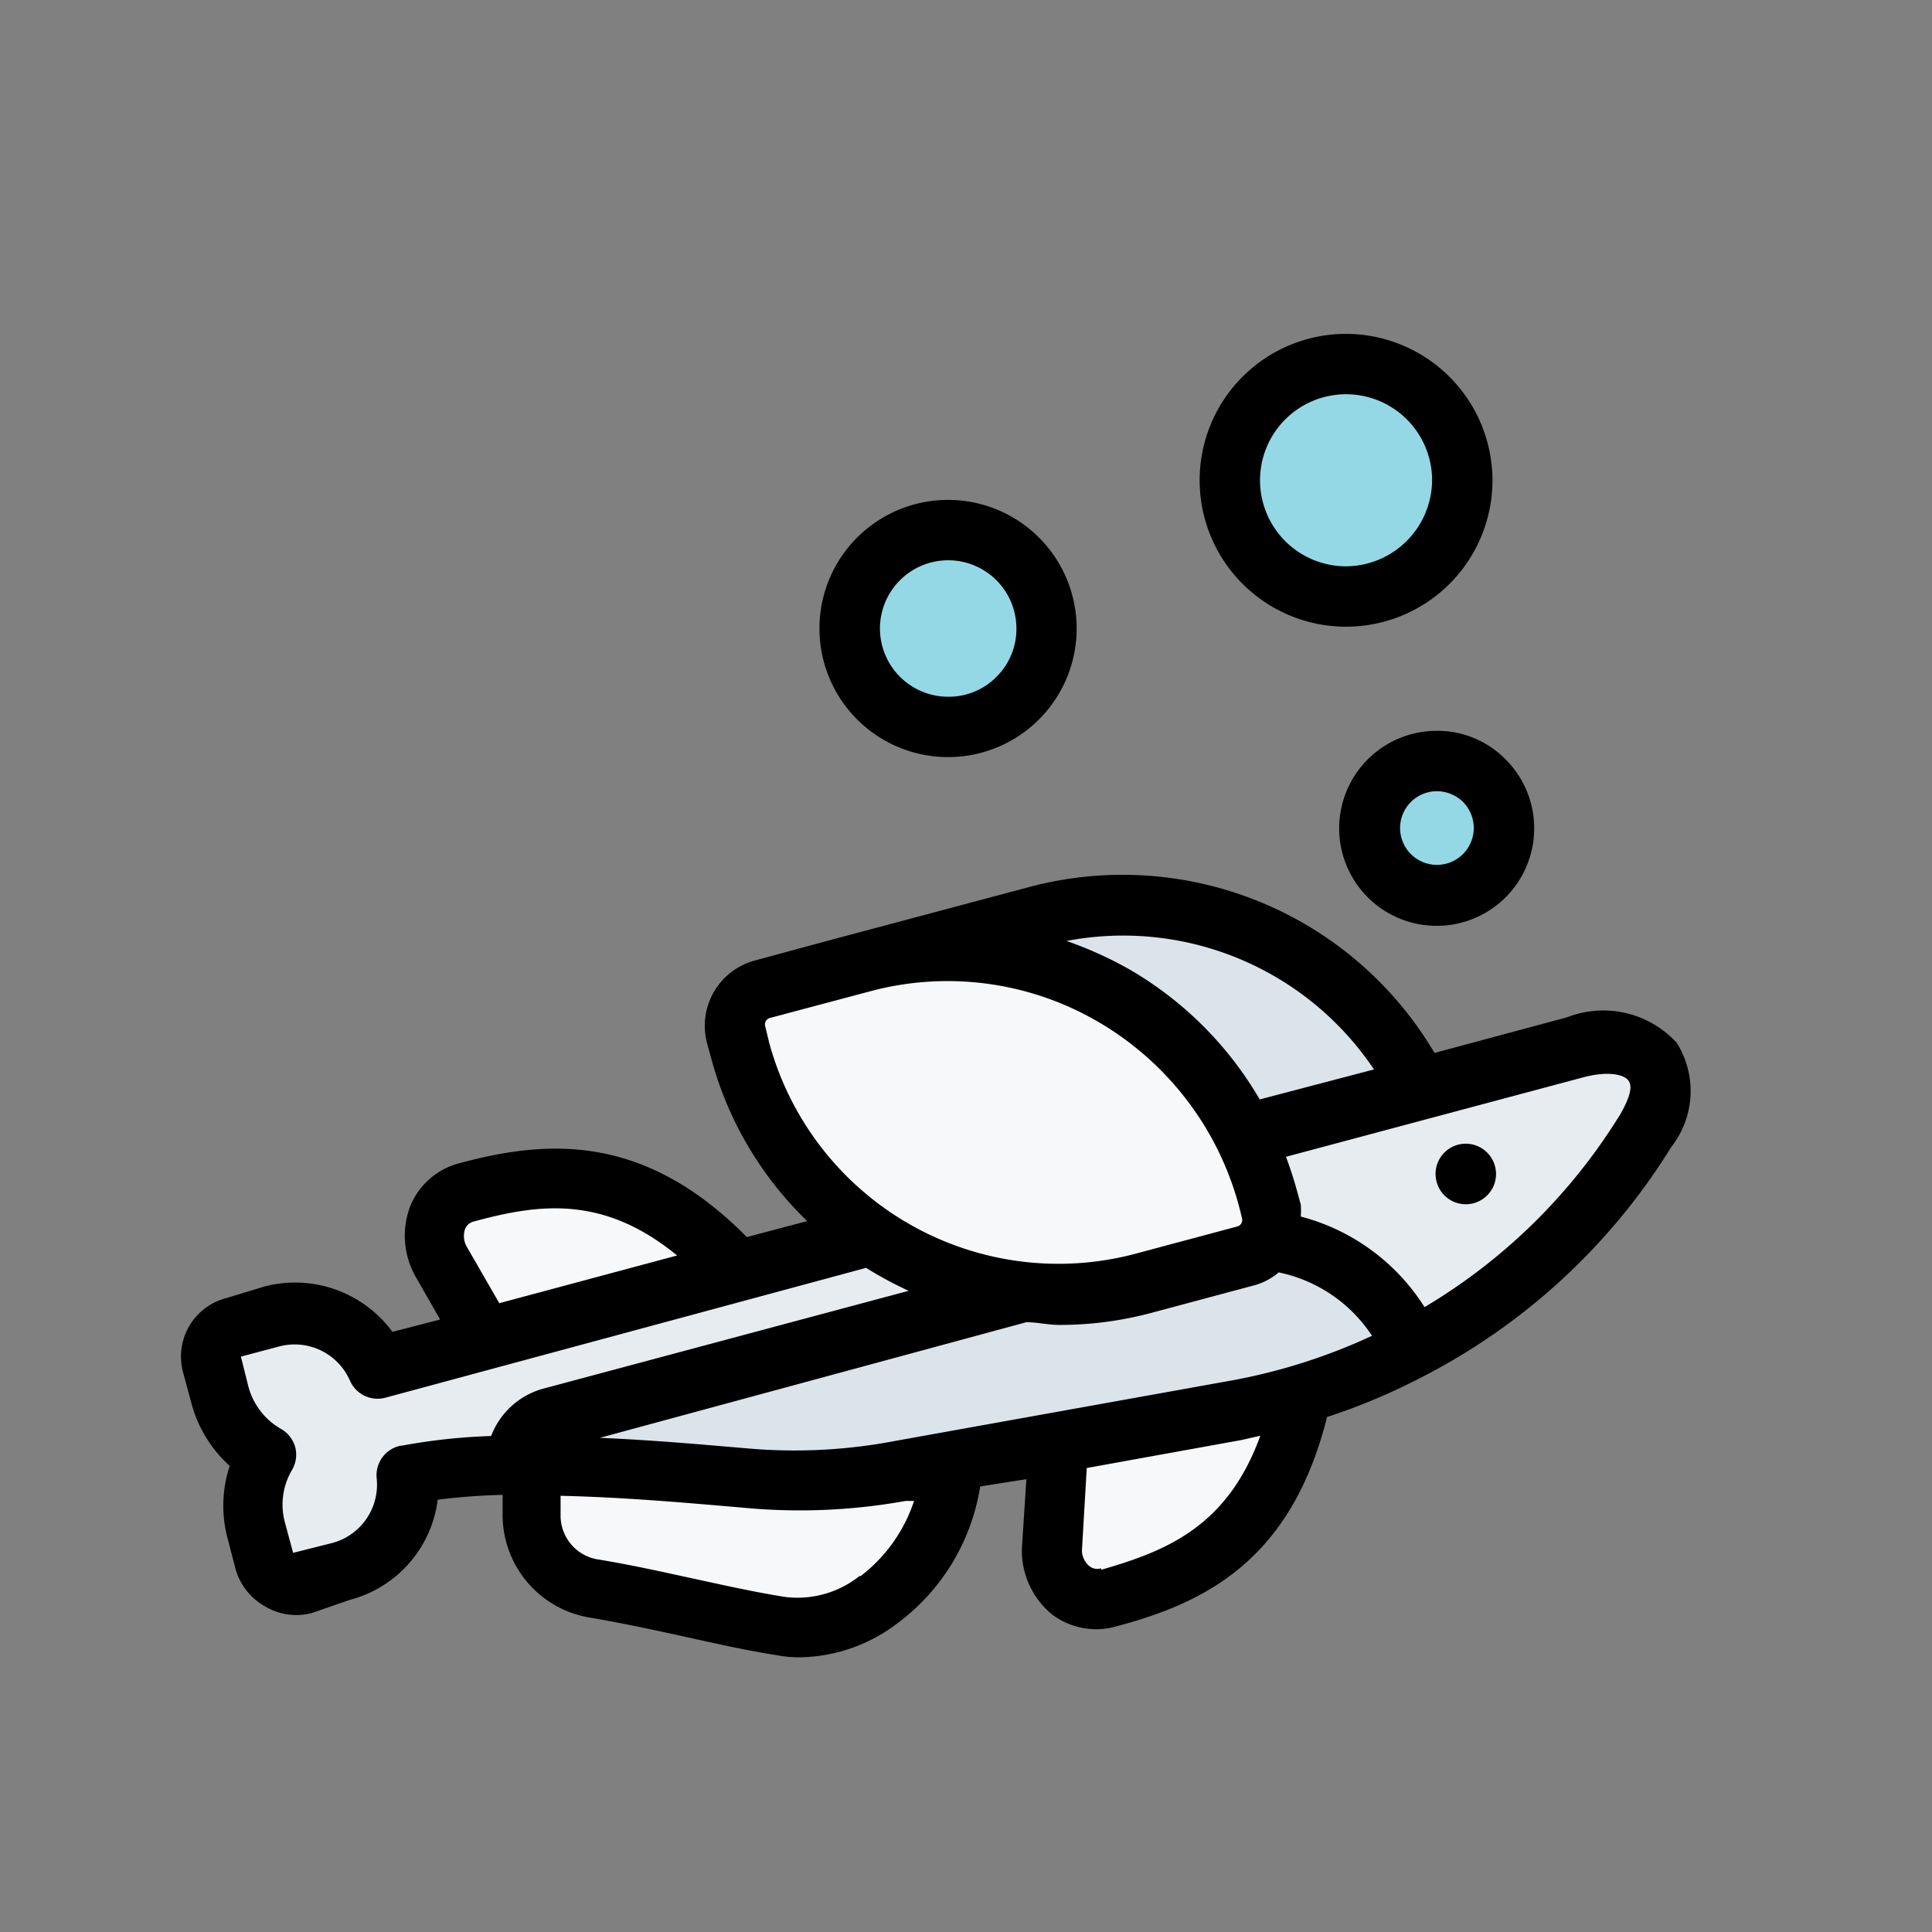 <?xml version="1.0" ?><svg viewBox="0 0 64 64" xmlns="http://www.w3.org/2000/svg"><rect x="0" y="0" width="64" height="64" fill="#808080" stroke="none"/><defs><style>.cls-1{fill:#f7f8fa;}.cls-2{fill:#dbe4eb;}.cls-3{fill:#94d8e5;}.cls-4{fill:#e7ecf0;}</style></defs><g data-name="Flying Fish" id="Flying_Fish"><path class="cls-1" d="M16.65,45.28l-2-3.45a1.54,1.54,0,0,1,.84-2.34c2.65-.71,5.61-1.1,9,2.61L22.35,45Z" id="path197710-7-5"/><path class="cls-2" d="M27.73,32.12l6.64-1.78A11,11,0,0,1,47.06,36l-2.9,5.11-8.39-1.71Z" id="path239493-8"/><path class="cls-3" d="M48.44,15.91a3.85,3.85,0,1,1-3.85-3.85A3.85,3.85,0,0,1,48.44,15.91Z" id="path221912-0-8"/><path class="cls-3" d="M34.67,20.82a3.26,3.26,0,1,1-3.25-3.26A3.25,3.25,0,0,1,34.67,20.82Z" id="path223304-9-5"/><path class="cls-3" d="M49.82,27.43a2.22,2.22,0,1,1-2.22-2.22A2.22,2.22,0,0,1,49.82,27.43Z" id="path223306-3-0"/><path class="cls-4" d="M28.81,40.93,12.55,45.29A3,3,0,0,0,9,43.58l-1.28.35h0A1,1,0,0,0,7,45.18l.26,1a3.28,3.28,0,0,0,1.55,2,3.22,3.22,0,0,0-.34,2.5l.27,1a1,1,0,0,0,1.26.72l1.28-.34a3,3,0,0,0,2.19-3.21c3.33-.67,8.16-.19,11.35.09a19,19,0,0,0,5-.23l11.13-2a20.07,20.07,0,0,0,13.53-9.26c1.25-2,0-3.41-2.34-2.79l-11,2.94Z" id="rect232842-96"/><path class="cls-1" d="M35.07,47.79l-.22,3.52a1.54,1.54,0,0,0,1.89,1.61c2.65-.71,5.42-1.85,6.46-6.74l-4.54-2Z" id="path242712-6"/><path class="cls-1" d="M17.69,48.53l-.06,1.65a2.46,2.46,0,0,0,2.09,2.46c2.13.36,4.16.92,6.15,1.25,2.69.44,5.24-2.11,5.61-4.83l.09-.64-4.2-2.75Z" id="path243375-1"/><path class="cls-2" d="M24.86,49a19,19,0,0,0,5-.23l11.13-2a20.08,20.08,0,0,0,5.83-2A6,6,0,0,0,42,41l-8.23,1.78L18.29,47a1.59,1.59,0,0,0-1.18,1.58A77.24,77.24,0,0,1,24.86,49Z" id="path245466-5"/><path class="cls-1" d="M25.25,32.79l3.27-.88A11,11,0,0,1,42,39.69l.11.42a1.21,1.21,0,0,1-.87,1.5l-3.36.91A10.89,10.89,0,0,1,24.52,34.8l-.14-.51A1.21,1.21,0,0,1,25.25,32.79Z" id="rect239160-3"/><path d="M44.59,11.06a4.85,4.85,0,1,0,4.85,4.85A4.86,4.86,0,0,0,44.59,11.06Zm2.85,4.85a2.87,2.87,0,0,1-2.85,2.85,2.85,2.85,0,1,1,2.85-2.85Z"/><path d="M31.42,16.56a4.26,4.26,0,1,0,3,7.27,4.26,4.26,0,0,0-3-7.27Zm2.25,4.26a2.23,2.23,0,0,1-.66,1.6,2.21,2.21,0,0,1-1.59.66,2.26,2.26,0,1,1,2.25-2.26Z"/><path d="M47.6,24.21a3.23,3.23,0,1,0,2.27.94,3.16,3.16,0,0,0-2.27-.94Zm1.22,3.22a1.22,1.22,0,1,1-1.22-1.22h0a1.25,1.25,0,0,1,.86.35A1.23,1.23,0,0,1,48.82,27.43Z"/><path d="M55.54,34.54a3.3,3.3,0,0,0-3.63-.84l-4.39,1.18a12,12,0,0,0-13.41-5.5l-6.64,1.77h0L25,31.82a2.24,2.24,0,0,0-1.58,2.73l.14.51a11.72,11.72,0,0,0,3.18,5.39l-2,.53c-3.39-3.43-6.57-3.24-9.51-2.45a2.41,2.41,0,0,0-1.63,1.4,2.75,2.75,0,0,0,.19,2.4l.79,1.38L13,44.12a4,4,0,0,0-4.25-1.5L7.5,43a2,2,0,0,0-1.43,2.48l.27,1a4.27,4.27,0,0,0,1.27,2.08A4.19,4.19,0,0,0,7.55,51l.26,1a2.06,2.06,0,0,0,1,1.23,2,2,0,0,0,1,.27,2,2,0,0,0,.53-.07L11.58,53a3.94,3.94,0,0,0,2.92-3.32,20.46,20.46,0,0,1,2.15-.16l0,.58a3.45,3.45,0,0,0,2.92,3.49c1,.17,2.08.4,3.08.62s2.05.46,3.08.62a3.94,3.94,0,0,0,.77.07,5.45,5.45,0,0,0,3.22-1.12,7,7,0,0,0,2.75-4.54L34,49l-.15,2.31a2.74,2.74,0,0,0,1,2.17,2.44,2.44,0,0,0,1.46.49,2.37,2.37,0,0,0,.65-.09c3-.79,5.82-2.22,7-6.94a20.64,20.64,0,0,0,3.14-1.32h0l0,0A20.92,20.92,0,0,0,55.36,38,3,3,0,0,0,55.54,34.54Zm-10,.88-3.81,1a11.9,11.9,0,0,0-4.32-4.31,12.9,12.9,0,0,0-2.08-.94A10,10,0,0,1,45.51,35.42ZM40.8,45.73l-11.13,2A17.76,17.76,0,0,1,25,48c-1.56-.13-3.25-.29-5.13-.37L34,43.8c.36,0,.72.09,1.1.09a11.76,11.76,0,0,0,3.08-.41l3.36-.9a2.09,2.09,0,0,0,.82-.43,4.88,4.88,0,0,1,3.09,2.1A19.24,19.24,0,0,1,40.8,45.73ZM25.48,34.54,25.35,34a.22.22,0,0,1,.16-.28l3.27-.87a9.9,9.9,0,0,1,7.6,1,10.08,10.08,0,0,1,4.76,6.5.22.22,0,0,1-.16.28l-3.36.9A9.93,9.93,0,0,1,25.48,34.54Zm-10,6.79a.72.72,0,0,1-.07-.63.42.42,0,0,1,.3-.24c2.14-.58,4.27-.88,6.72,1.13l-5.89,1.58Zm-2.21,6.56a1,1,0,0,0-.79,1.1,2,2,0,0,1-1.46,2.12l-1.31.33-.27-1a2.26,2.26,0,0,1,.23-1.74,1,1,0,0,0,.11-.76,1,1,0,0,0-.48-.61,2.3,2.3,0,0,1-1.07-1.39l-.25-1,1.28-.34a2,2,0,0,1,2.33,1.13,1,1,0,0,0,1.18.57L28.69,42a12.77,12.77,0,0,0,1.41.76L18,46a2.57,2.57,0,0,0-1.73,1.57A19.57,19.57,0,0,0,13.31,47.89Zm15.2,4.32A3.3,3.3,0,0,1,26,52.9c-1-.16-1.94-.37-3-.6s-2.08-.46-3.18-.64a1.47,1.47,0,0,1-1.25-1.44l0-.67c2.12.05,4.15.23,6.11.4A19.71,19.71,0,0,0,30,49.72l.28,0A5.18,5.18,0,0,1,28.51,52.21Zm8-.26a.4.4,0,0,1-.37-.06.69.69,0,0,1-.26-.52L36,48.63l5.14-.93.61-.14C40.66,50.57,38.64,51.38,36.48,52Zm17.18-15a19,19,0,0,1-6.46,6.35,6.92,6.92,0,0,0-4.1-3,2.61,2.61,0,0,0,0-.4c-.08-.27-.2-.8-.49-1.58l9.84-2.63c.82-.22,1.35-.1,1.5.1S54,36.34,53.66,36.94Z"/><path d="M48.3,37.92a1,1,0,0,0-.71,1.23h0a1,1,0,0,0,1.22.71h0a1,1,0,0,0-.51-1.94Z"/></g></svg>